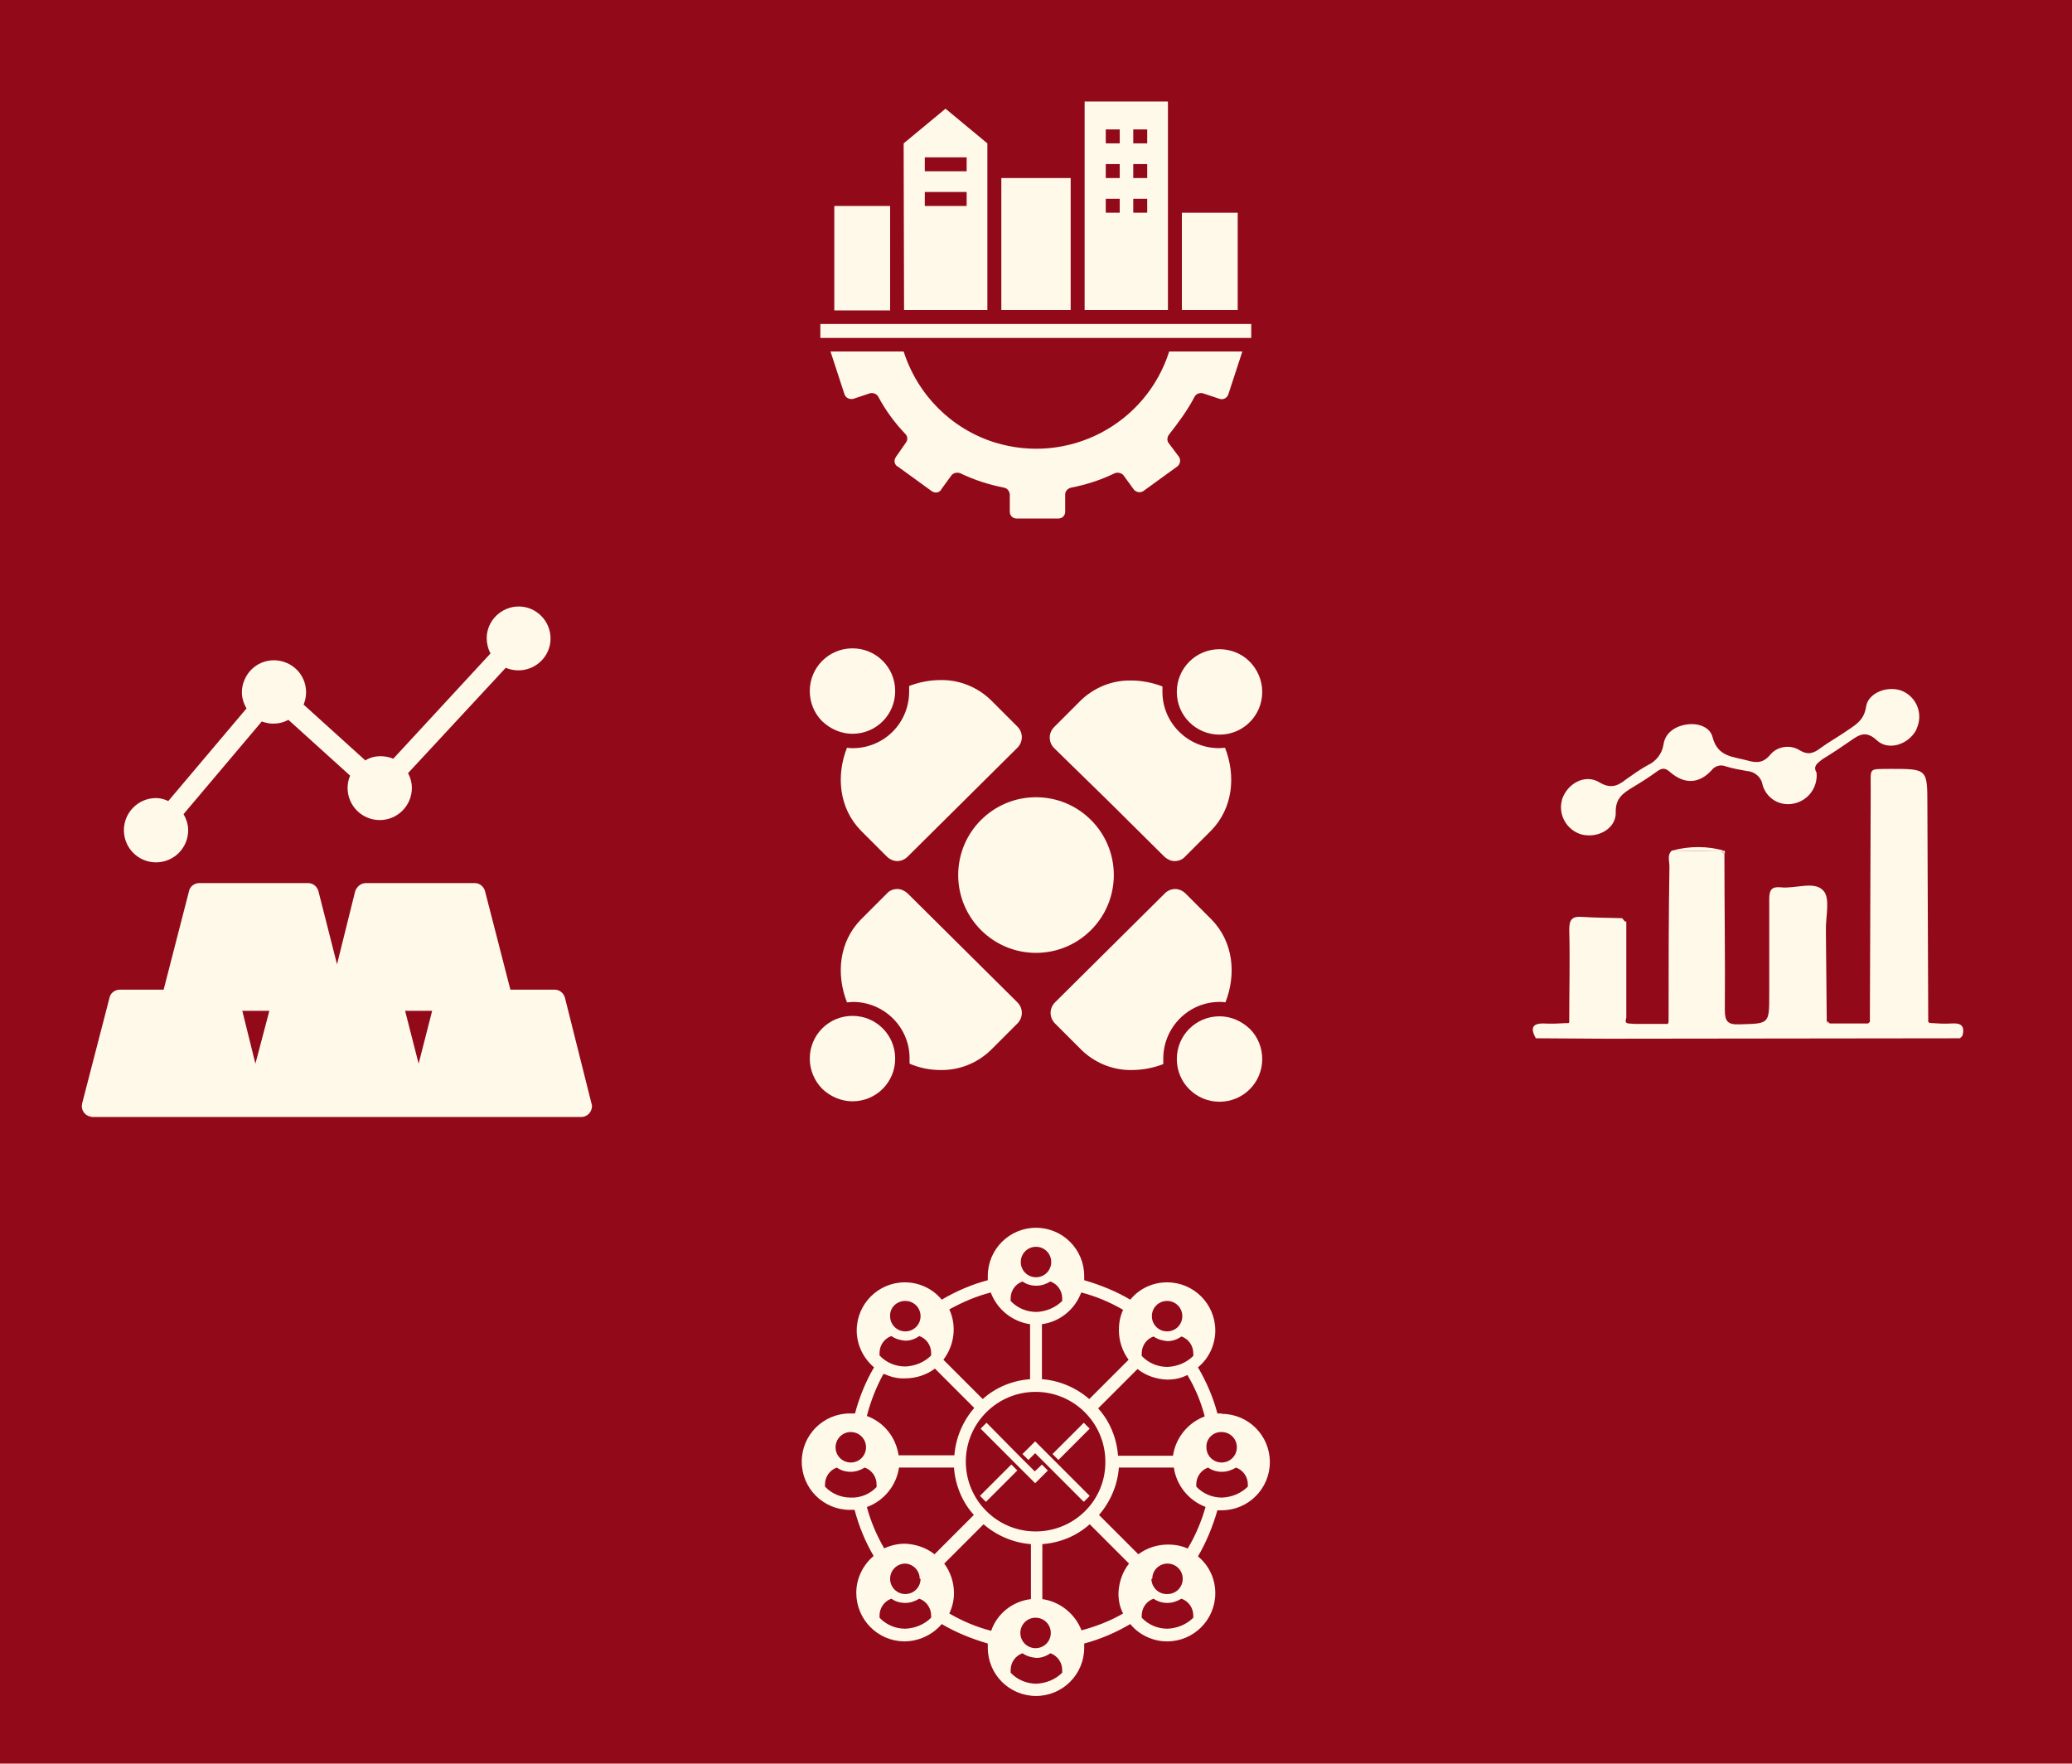<svg xmlns="http://www.w3.org/2000/svg" xmlns:xlink="http://www.w3.org/1999/xlink" id="Layer_1" x="0px" y="0px" viewBox="0 0 490 417" style="enable-background:new 0 0 490 417;" xml:space="preserve"><style type="text/css">	.st0{fill:#920919;}	.st1{fill:#FFF9EA;}</style><rect y="0" class="st0" width="490" height="417"></rect><g>	<g>		<path class="st1" d="M429.6,182.7c0.3,3.5-2,6.6-5.4,7.3c-3.3,0.7-6.5-1.2-7.4-4.5c-0.3-1.8-1.9-3.1-3.7-3.2   c-1.7-0.3-3.4-0.6-5-1.1c-1.2-0.5-2.6-0.1-3.4,1c-2.9,3.1-6.3,3.3-9.7,0.4c-1.1-1-1.8-1.1-3-0.3c-1.9,1.4-3.8,2.6-5.8,3.8   c-2.3,1.4-4.2,2.6-4.1,6c0.1,3.8-4.2,6.2-8.1,5.2c-3.5-1-5.6-4.7-4.6-8.2V189c1.3-3.8,5.4-6,8.7-4.1c2.6,1.6,4.3,1.1,6.4-0.6   c1.7-1.2,3.4-2.4,5.2-3.4c2-0.9,3.4-2.8,3.7-4.9c0.4-2.7,2.7-4.3,5.5-4.7c2.7-0.4,5.5,0.6,6.1,3c1.2,4.7,4.9,4.6,8.2,5.5   c2.1,0.6,3.7,0.7,5.4-1.3c1.7-2.1,4.8-2.5,7-1.1c2,1.2,3.3,0.7,4.9-0.5c1.9-1.4,3.9-2.5,5.8-3.8c2.3-1.6,4.5-2.6,5-6   s5.3-5.1,8.6-3.7c3.4,1.5,4.9,5.4,3.4,8.8c-0.1,0.2-0.1,0.3-0.2,0.5c-1.9,3.4-6.6,4.9-9.3,2.3c-2.5-2.3-4.1-1.3-6.1,0.1   c-2,1.4-4.4,3-6.7,4.4C429.7,180.5,428.7,181.2,429.6,182.7z"></path>		<path class="st1" d="M386.6,242.1h7.3c0.5,0.1,0.7-0.1,0.7-0.7c0-12.2,0-24.4,0.2-36.6c0-1.2-0.6-2.7,0.6-3.7l11.7,0.2l0.7,0.6   c0,12.3,0.2,24.6,0.1,36.9c0,2.7,0.7,3.5,3.4,3.4c7.1-0.2,7.1,0,7.1-7c0-7.6,0-15.1,0-22.7c0-2.1,0.6-2.9,2.7-2.7   c3.5,0.4,8-1.6,10.1,0.8c1.7,1.8,0.5,6.2,0.6,9.5c0.1,7.1,0.1,14.1,0.2,21.2c-0.1,0.6,0.2,0.7,0.7,0.7h8.8c0.5,0,0.8,0,0.7-0.7   c0.1-18.2,0.1-36.5,0.2-54.8c0-5.2-0.6-4.6,4.7-4.7c8.7,0,8.7,0,8.7,8.6c0.1,16.9,0.1,33.8,0.2,50.8c-0.1,0.6,0.3,0.7,0.8,0.7   c1.5,0.1,3,0.2,4.6,0.1c2.4-0.2,3.3,0.6,2.7,2.9l-0.6,0.6l-83.9,0.1c-5.2,0-10.5-0.1-15.7-0.1h-0.7c-1.2-2.2-1.1-3.6,2-3.5   c1.8,0.1,3.6,0,5.3-0.1c0.5,0.1,0.7-0.1,0.6-0.6c0-7.2,0.2-14.3,0-21.5c0-2.4,0.7-3.2,3.1-3c3.1,0.2,6.3,0.2,9.4,0.3l0.7,0.8h0.3   c0,7.6,0,15.1,0,22.7c-0.1,0.6-0.5,1.3,0.6,1.4L386.6,242.1z"></path>		<path class="st1" d="M407.2,201.3l-11.7-0.2c4.1-1.1,8.4-1.1,12.4,0.1C407.6,201.2,407.4,201.2,407.2,201.3z"></path>		<path class="st1" d="M407.2,201.3c0.2-0.1,0.5-0.1,0.7-0.1v0.7L407.2,201.3z"></path>		<path class="st1" d="M432.8,242.1c-0.5,0-0.8-0.1-0.7-0.7L432.8,242.1z"></path>		<path class="st1" d="M442.3,241.5c0.1,0.6-0.3,0.7-0.7,0.7L442.3,241.5z"></path>	</g>	<g>		<path class="st1" d="M282.5,93.8c0.4-0.7,1.2-1,2-0.8l3.9,1.3c0.9,0.3,1.8-0.2,2.1-1.1l0,0l3.3-10.1h-17.3   c-5.5,17.3-23.9,26.9-41.3,21.5c-10.2-3.2-18.2-11.2-21.5-21.5h-17.3l3.3,10.1c0.3,0.9,1.2,1.3,2.1,1.1l3.9-1.3   c0.8-0.2,1.6,0.1,2,0.8c1.7,3.2,3.9,6.2,6.4,8.8c0.6,0.6,0.6,1.5,0.1,2.1l-2.3,3.3c-0.5,0.7-0.5,1.6,0.2,2.2c0,0,0.1,0.1,0.2,0.1   l8,5.8c0.7,0.5,1.6,0.5,2.2-0.2c0,0,0.1-0.1,0.1-0.2l2.4-3.3c0.5-0.6,1.3-0.8,2.1-0.5c3.3,1.6,6.8,2.7,10.3,3.4   c0.8,0.1,1.3,0.8,1.4,1.6v4.1c0,0.9,0.7,1.6,1.6,1.6h9.9c0.9,0,1.6-0.7,1.6-1.6v-4.1c0-0.8,0.6-1.4,1.4-1.6   c3.6-0.7,7-1.8,10.3-3.4c0.7-0.3,1.6-0.1,2.1,0.5l2.4,3.3c0.5,0.7,1.6,0.9,2.3,0.4l0,0l8-5.8c0.7-0.5,0.9-1.6,0.4-2.3l-2.4-3.2   c-0.5-0.6-0.4-1.5,0.1-2.1C278.6,100,280.8,97.1,282.5,93.8z"></path>		<rect x="194" y="76.6" class="st1" width="101.9" height="3.3"></rect>		<rect x="197.3" y="48.7" class="st1" width="13.2" height="24.7"></rect>		<rect x="236.8" y="42.1" class="st1" width="16.4" height="31.2"></rect>		<rect x="279.5" y="50.3" class="st1" width="13.2" height="23"></rect>		<path class="st1" d="M256.5,42.1v31.2h19.7V24h-19.7V42.1z M268,30.6h3.3v3.3H268V30.6z M268,38.8h3.3v3.3H268V38.8z M268,47h3.3   v3.3H268V47z M261.5,30.6h3.3v3.3h-3.3V30.6z M261.5,38.8h3.3v3.3h-3.3V38.8z M261.5,47h3.3v3.3h-3.3V47z"></path>		<path class="st1" d="M213.8,73.3h19.7V33.9l-9.9-8.2l-9.9,8.2L213.8,73.3z M218.7,37.2h9.9v3.3h-9.9V37.2z M218.7,45.4h9.9v3.3   h-9.9V45.4z"></path>	</g>	<g>		<path class="st1" d="M133.6,235.9c-0.3-1.1-1.3-1.9-2.4-1.9h-10.5l-6-23.3c-0.3-1.1-1.3-1.9-2.4-1.9H86.5c-1.1,0-2.1,0.8-2.5,1.9   L79.7,228l-4.4-17.3c-0.3-1.1-1.3-1.9-2.4-1.9H47.1c-1.1,0-2.2,0.8-2.4,1.9l-6,23.3H28.3c-1.1,0-2.2,0.8-2.4,1.9L19.4,261   c-0.3,1.4,0.6,2.7,1.9,3c0.2,0,0.3,0.1,0.5,0.1h115.7c1.4,0,2.5-1.2,2.5-2.6c0-0.2,0-0.3-0.1-0.5L133.6,235.9z M60.4,251.5   L57.3,239h6.4L60.4,251.5z M99,251.5L95.8,239h6.4L99,251.5z"></path>		<path class="st1" d="M36.9,188.7c-4.2,0-7.6,3.4-7.6,7.6s3.4,7.6,7.6,7.6s7.6-3.4,7.6-7.6c0-1.3-0.4-2.6-1.1-3.8l18.5-21.9   c0.9,0.3,1.8,0.5,2.7,0.5c1.3,0,2.5-0.3,3.6-0.9l14.6,13.2c-0.4,0.9-0.6,1.9-0.6,2.9c0,4.2,3.4,7.6,7.6,7.6s7.6-3.4,7.6-7.6   c0-1.2-0.3-2.4-0.9-3.5l23.1-24.9c0.9,0.4,2,0.6,3,0.6c4.2,0,7.6-3.4,7.6-7.5c0-4.2-3.4-7.6-7.5-7.6c-4.2,0-7.6,3.4-7.6,7.5   c0,1.2,0.3,2.5,0.9,3.6l-23,24.9c-0.9-0.4-2-0.6-3-0.6c-1.3,0-2.5,0.3-3.6,1l-14.6-13.2c1.6-3.9-0.2-8.3-4.1-9.9   c-3.9-1.6-8.3,0.2-9.9,4.1c-0.4,0.9-0.6,1.9-0.6,2.9c0,1.3,0.4,2.6,1.1,3.8l-18.5,21.9C38.7,188.9,37.8,188.7,36.9,188.7z"></path>	</g>	<g>		<path class="st1" d="M201.6,173.5c5.6,0,10.1-4.5,10.1-10.1s-4.5-10.1-10.1-10.1s-10.1,4.5-10.1,10.1c0,2.6,1,5.2,2.9,7.1   C196.4,172.4,198.9,173.5,201.6,173.5z"></path>		<path class="st1" d="M288.4,153.5c-5.6,0-10.1,4.5-10.1,10.1s4.5,10.1,10.1,10.1s10.1-4.5,10.1-10.1c0-2.7-1.1-5.3-3-7.2   C293.6,154.5,291,153.5,288.4,153.5z"></path>		<path class="st1" d="M201.6,260.4c5.6,0,10.1-4.5,10.1-10.1s-4.5-10.1-10.1-10.1s-10.1,4.5-10.1,10.1c0,2.7,1.1,5.3,3,7.2   C196.4,259.3,199,260.4,201.6,260.4z"></path>		<path class="st1" d="M288.4,240.3c-5.6,0-10.1,4.5-10.1,10.1c0,5.6,4.5,10.1,10.1,10.1s10.1-4.5,10.1-10.1c0-2.6-1-5.2-2.9-7.1   C293.6,241.4,291.1,240.3,288.4,240.3z"></path>		<ellipse class="st1" cx="245" cy="206.9" rx="18.4" ry="18.4"></ellipse>		<path class="st1" d="M211.1,173c-2.5,2.5-5.9,3.9-9.4,3.9c-0.5,0-0.9,0-1.4-0.1c-2.6,6.6-1.9,14.3,3.3,19.6l6.1,6.1   c0.7,0.7,1.6,1.1,2.5,1.1s1.8-0.4,2.4-1l13-12.9l13-12.9c1.4-1.4,1.4-3.6,0-5l0,0l-6.1-6.1c-3.2-3.2-7.6-5-12.1-4.9   c-2.5,0-5.1,0.5-7.4,1.4c0,0.5,0,0.9,0,1.3C215,167.1,213.6,170.5,211.1,173z"></path>		<path class="st1" d="M262.4,189.7l13,12.9c0.7,0.6,1.5,1,2.4,1c1,0,1.9-0.4,2.5-1.1l6.1-6.1c5.2-5.3,5.9-13,3.3-19.6   c-0.5,0-0.9,0.1-1.4,0.1c-7.4,0-13.4-6-13.4-13.3c0-0.5,0-0.9,0-1.3c-2.4-0.9-4.9-1.4-7.4-1.4c-4.5-0.1-8.9,1.7-12.1,4.9l-6.1,6.1   c-1.4,1.4-1.4,3.6,0,5l0,0L262.4,189.7z"></path>		<path class="st1" d="M222.4,253c4.5,0.1,8.9-1.7,12.1-4.9l6.1-6.1c1.4-1.4,1.4-3.6,0-5l0,0l-13-12.9l-13-12.9   c-0.7-0.6-1.5-1-2.4-1c-1,0-1.9,0.4-2.5,1.1l-6.1,6.1c-5.2,5.3-5.9,13-3.3,19.6c0.5,0,0.9-0.1,1.4-0.1c7.4,0,13.4,6,13.4,13.3   c0,0.5,0,0.9,0,1.3C217.4,252.5,219.9,253,222.4,253z"></path>		<path class="st1" d="M288.4,236.9c0.5,0,0.9,0,1.4,0.1c2.6-6.6,1.9-14.3-3.3-19.6l-6.1-6.1c-0.7-0.7-1.6-1.1-2.5-1.1   s-1.8,0.4-2.4,1l-13,12.9l-13,12.9c-1.4,1.4-1.4,3.6,0,5l0,0l6.1,6.1c3.2,3.2,7.6,5,12.1,4.9c2.5,0,5.1-0.5,7.4-1.4   c0-0.5,0-0.9,0-1.3C275.1,242.9,281.1,236.9,288.4,236.9L288.4,236.9z"></path>	</g>	<g>		<path class="st1" d="M288.9,334.2h-1c-1-3.8-2.6-7.5-4.6-10.9c2.6-2.1,4.1-5.4,4.1-8.7c0-6.3-5.1-11.4-11.4-11.4   c-3.4,0-6.6,1.5-8.7,4.1c-3.4-2-7.1-3.5-10.9-4.6v-1c0-6.3-5.1-11.4-11.4-11.4c-6.3,0-11.4,5.1-11.4,11.4l0,0v1   c-3.8,1-7.5,2.6-10.9,4.6c-2.1-2.6-5.4-4.1-8.7-4.1c-6.3,0-11.4,5.1-11.4,11.4c0,3.4,1.6,6.6,4.1,8.7c-2,3.4-3.5,7.1-4.5,10.9H201   c-6.3,0-11.4,5.1-11.4,11.4S194.7,357,201,357h1.1c1,3.8,2.5,7.5,4.5,10.9c-2.6,2.2-4.1,5.4-4.1,8.7c0,6.3,5,11.4,11.3,11.5   c3.4,0,6.7-1.5,8.9-4.1c3.4,2,7.1,3.5,10.9,4.6v1c0,6.3,5.1,11.4,11.4,11.4c6.3,0,11.4-5.1,11.4-11.4v-1c3.8-1,7.5-2.6,10.9-4.6   c2.1,2.6,5.4,4.1,8.7,4.1c6.3,0,11.4-5.1,11.4-11.4c0-3.4-1.5-6.6-4.1-8.7c2-3.4,3.5-7.1,4.6-10.9h1c6.3,0,11.4-5.1,11.4-11.4   s-5.1-11.4-11.4-11.4l0,0V334.2z M288.9,338.6c2,0,3.6,1.6,3.6,3.6s-1.6,3.6-3.6,3.6s-3.6-1.6-3.6-3.6l0,0   c-0.1-1.9,1.4-3.5,3.3-3.6C288.7,338.6,288.8,338.6,288.9,338.6L288.9,338.6z M284.9,334.9c-4,1.5-6.9,5.1-7.5,9.3h-13   c-0.3-4.1-1.9-8.1-4.7-11.2l9.3-9.3c2,1.6,4.5,2.4,7,2.5c1.7,0,3.3-0.3,4.8-1.1C282.6,328.1,284,331.4,284.9,334.9L284.9,334.9z    M244.9,362.1c-9.1,0-16.5-7.4-16.5-16.5s7.4-16.5,16.5-16.5s16.5,7.4,16.5,16.5l0,0C261.5,354.7,254.1,362.1,244.9,362.1z    M244.9,382.5c2,0,3.6,1.6,3.6,3.6s-1.6,3.6-3.6,3.6s-3.6-1.6-3.6-3.6l0,0C241.3,384.1,242.9,382.5,244.9,382.5L244.9,382.5   L244.9,382.5z M276,307.6c2,0,3.6,1.6,3.6,3.6s-1.6,3.6-3.6,3.6s-3.6-1.6-3.6-3.6l0,0C272.4,309.2,274,307.6,276,307.6L276,307.6z    M270,320c0-1.8,1.1-3.4,2.8-4c1,0.7,2.1,1,3.3,1.1c1.2,0,2.3-0.4,3.3-1.1c1.7,0.6,2.8,2.2,2.8,4v0.6c-1.6,1.6-3.8,2.5-6.1,2.6   c-2.3,0-4.5-0.9-6.1-2.6L270,320L270,320z M255.7,305.6c3.5,0.9,6.8,2.3,9.9,4.1c-0.7,1.5-1,3.1-1,4.8c0,2.5,0.8,5,2.3,7l-9.3,9.3   c-3.1-2.7-7.1-4.4-11.2-4.7v-13C250.7,312.5,254.2,309.6,255.7,305.6L255.7,305.6z M245,294.8c2,0,3.6,1.6,3.6,3.6   S247,302,245,302s-3.6-1.6-3.6-3.6l0,0C241.4,296.4,243,294.8,245,294.8L245,294.8z M239,307c0-1.8,1.1-3.4,2.8-4   c1,0.7,2.1,1,3.3,1s2.3-0.4,3.3-1c1.7,0.6,2.8,2.2,2.8,4v0.6c-1.6,1.6-3.8,2.5-6.1,2.6c-2.3,0-4.5-0.9-6.1-2.6V307z M234.3,305.6   c1.5,4,5.1,6.9,9.3,7.5v13c-4.1,0.3-8.1,1.9-11.2,4.7l-9.3-9.3c2.6-3.4,3.2-8,1.4-11.9C227.6,307.9,230.8,306.5,234.3,305.6   L234.3,305.6z M214.1,307.6c2,0,3.6,1.6,3.6,3.6s-1.6,3.6-3.6,3.6s-3.6-1.6-3.6-3.6l0,0c-0.1-1.9,1.4-3.5,3.4-3.6h0.1H214.1z    M208,319.9c0-1.8,1.1-3.4,2.8-4c1,0.7,2.1,1,3.3,1.1c1.2,0,2.3-0.4,3.3-1.1c1.7,0.6,2.8,2.2,2.8,4v0.6c-1.6,1.6-3.8,2.5-6.1,2.6   c-2.3,0-4.5-0.9-6.1-2.6V319.9z M209.2,324.9c1.5,0.7,3.2,1.1,4.9,1c2.5,0,5-0.8,7-2.3l9.3,9.3c-2.7,3.1-4.4,7.1-4.7,11.2h-13.2   c-0.6-4.2-3.4-7.8-7.5-9.3c0.9-3.5,2.2-6.8,3.9-9.9L209.2,324.9z M201.2,338.6c2,0,3.6,1.6,3.6,3.6s-1.6,3.6-3.6,3.6   s-3.6-1.6-3.6-3.6l0,0c0-1.9,1.5-3.5,3.4-3.6H201.2z M201.2,354.1c-2.3,0-4.5-0.9-6.1-2.6V351c0-1.8,1.1-3.4,2.8-4   c1,0.7,2.1,1,3.3,1s2.3-0.4,3.3-1c1.7,0.6,2.8,2.2,2.8,4v0.6C205.7,353.3,203.4,354.2,201.2,354.1L201.2,354.1z M205.1,356.3   c4-1.5,6.9-5.1,7.5-9.3h13c0.3,4.1,1.9,8.1,4.7,11.2l-9.3,9.3c-2-1.6-4.5-2.4-7-2.5c-1.7,0-3.4,0.4-4.9,1.1   c-1.8-3.1-3.2-6.4-4.1-9.8L205.1,356.3z M217.7,373.3c0,2-1.6,3.6-3.6,3.6s-3.6-1.6-3.6-3.6s1.6-3.6,3.6-3.6l0,0   c1.9,0.1,3.4,1.7,3.4,3.6H217.7z M220.2,382.5c-1.6,1.6-3.8,2.5-6.1,2.6c-2.3,0-4.5-0.9-6.1-2.6V382c0-1.8,1.1-3.4,2.8-4   c1,0.7,2.1,1,3.3,1s2.3-0.4,3.3-1c1.7,0.6,2.8,2.2,2.8,4V382.5z M234.4,385.6c-3.5-0.9-6.8-2.3-9.9-4.1c0.7-1.5,1.1-3.1,1.1-4.8   c0-2.5-0.8-5-2.3-7l9.3-9.3c3.1,2.7,7.1,4.4,11.2,4.7v13C239.5,378.6,235.8,381.5,234.4,385.6L234.4,385.6z M251.2,395.5   c-1.6,1.6-3.8,2.5-6.1,2.6c-2.3,0-4.5-0.9-6.1-2.6v-0.6c0-1.8,1.1-3.4,2.8-4c1,0.7,2.1,1,3.3,1.1c1.2,0,2.3-0.4,3.3-1.1   c1.7,0.6,2.8,2.2,2.8,4V395.5z M255.8,385.6c-1.5-4-5.1-6.9-9.3-7.5v-13c4.1-0.3,8.1-1.9,11.2-4.7l9.3,9.3c-1.6,2-2.4,4.5-2.5,7   c0,1.7,0.3,3.3,1.1,4.8c-3.1,1.8-6.5,3.1-9.9,4L255.8,385.6z M282.2,382.5c-1.6,1.6-3.8,2.5-6.1,2.6c-2.3,0-4.5-0.9-6.1-2.6V382   c0-1.8,1.1-3.4,2.8-4c1,0.7,2.1,1,3.3,1c1.2,0,2.3-0.4,3.3-1c1.7,0.6,2.8,2.2,2.8,4L282.2,382.5L282.2,382.5z M272.5,373.3   c0-2,1.6-3.6,3.6-3.6s3.6,1.6,3.6,3.6s-1.6,3.6-3.6,3.6l0,0c-2,0.1-3.6-1.4-3.8-3.3c0-0.1,0-0.2,0-0.3L272.5,373.3z M281,366.2   c-1.5-0.7-3.1-1-4.8-1c-2.5,0-5,0.8-7,2.3l-9.3-9.3c2.7-3.1,4.4-7.1,4.7-11.2h13c0.6,4.2,3.5,7.8,7.5,9.3c-1,3.5-2.4,6.8-4.2,9.8   L281,366.2z M295.1,351.5c-1.6,1.6-3.8,2.5-6.1,2.6c-2.3,0-4.5-0.9-6.1-2.6V351c0-1.8,1.1-3.4,2.8-4c1,0.7,2.1,1,3.3,1   c1.2,0,2.3-0.4,3.3-1c1.7,0.6,2.8,2.2,2.8,4L295.1,351.5L295.1,351.5z"></path>		<path class="st1" d="M246.4,346.3l1.4,1.4l-3,3l-12.9-12.9l1.4-1.4l7.3,7.4l0,0c4.8,4.8-1.6-1.6,4.1,4.1L246.4,346.3z"></path>		<polygon class="st1" points="257.7,337.8 250.3,345.2 248.9,343.8 256.3,336.4   "></polygon>		<polygon class="st1" points="257.7,353.7 256.3,355.1 244.8,343.6 243.2,345.2 241.8,343.8 244.8,340.8   "></polygon>					<rect x="231" y="349.7" transform="matrix(0.707 -0.707 0.707 0.707 -178.811 269.772)" class="st1" width="10.5" height="2"></rect>	</g></g></svg>